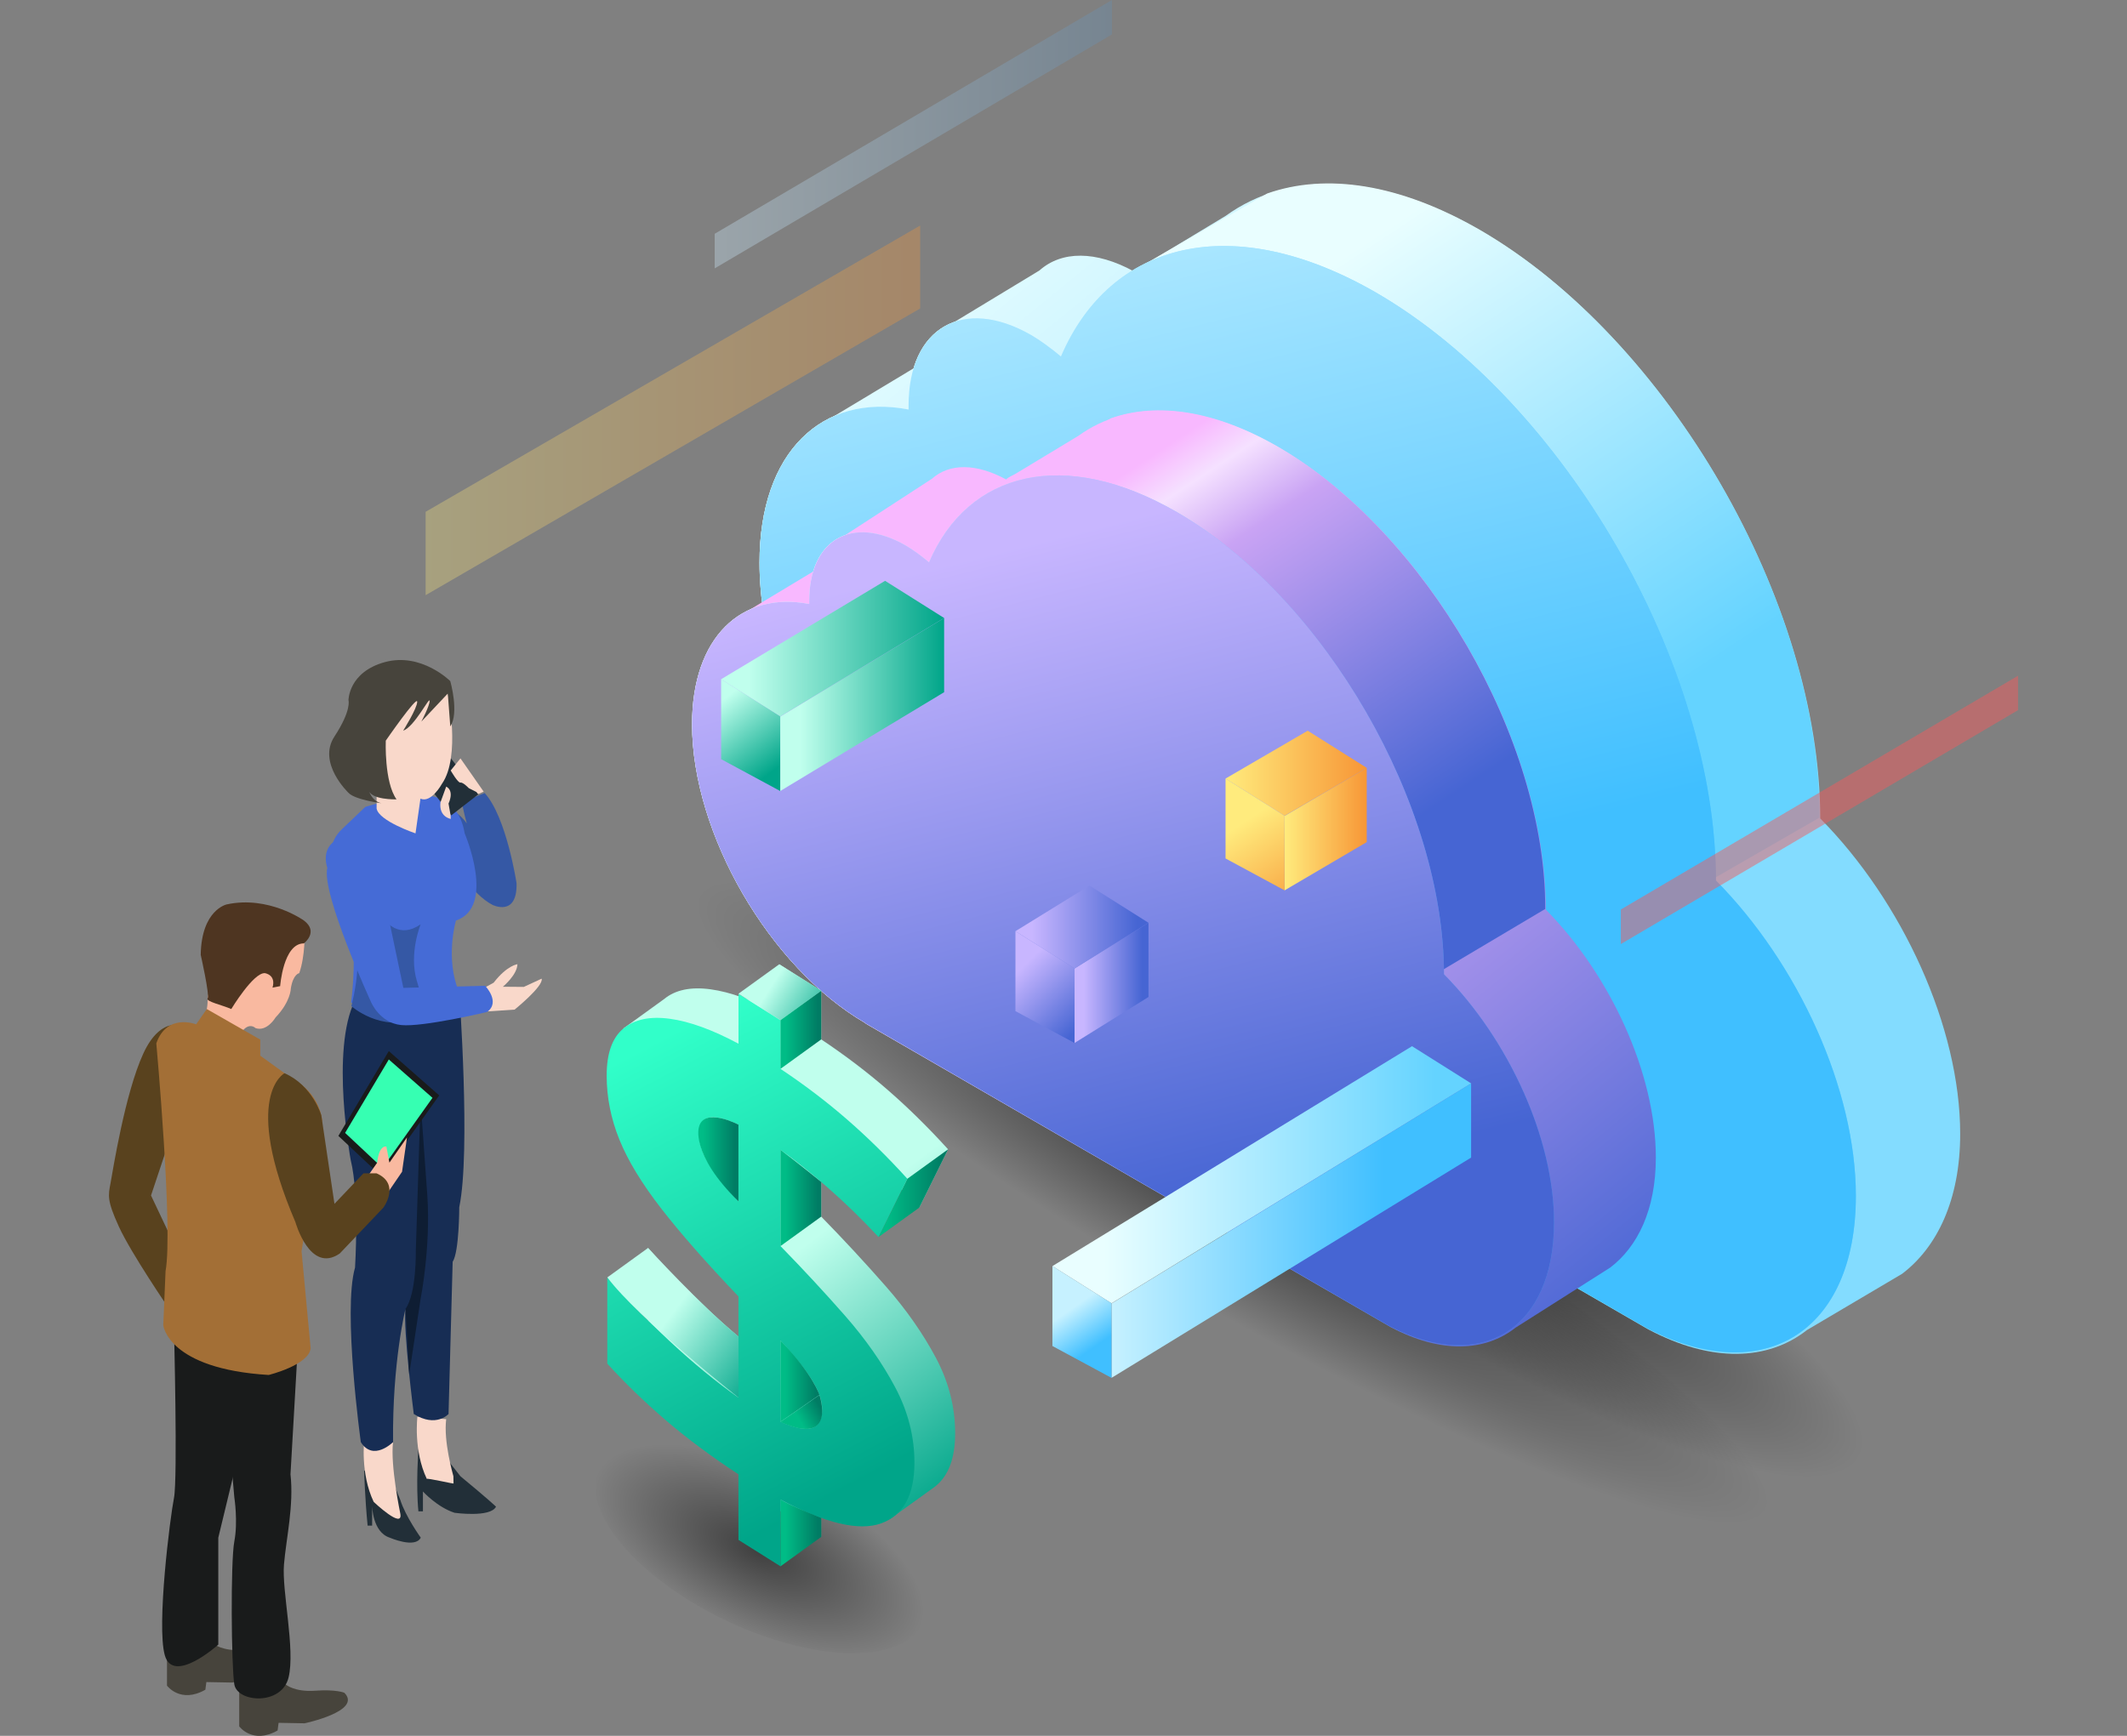 <?xml version="1.0" encoding="utf-8"?>
<!-- Generator: Adobe Illustrator 26.1.0, SVG Export Plug-In . SVG Version: 6.00 Build 0)  -->
<svg version="1.1" id="Layer_1" xmlns="http://www.w3.org/2000/svg" xmlns:xlink="http://www.w3.org/1999/xlink" x="0px" y="0px"
	 viewBox="0 0 490 400" style="enable-background:new 0 0 490 400;" xml:space="preserve">
<rect x="0" y="0" width="490" height="400" fill="#808080" stroke="none"/>
<style type="text/css">
	.st0{fill:url(#SVGID_1_);}
	.st1{fill-rule:evenodd;clip-rule:evenodd;fill:url(#SVGID_00000158745515986068840060000014574020516713335442_);}
	.st2{fill-rule:evenodd;clip-rule:evenodd;fill:url(#SVGID_00000141452530249460036590000008277081023154950813_);}
	.st3{fill-rule:evenodd;clip-rule:evenodd;fill:url(#SVGID_00000099620543260454325590000018135650608998646166_);}
	.st4{fill-rule:evenodd;clip-rule:evenodd;fill:url(#SVGID_00000051377756314426170170000016282785767138206347_);}
	.st5{fill-rule:evenodd;clip-rule:evenodd;fill:url(#SVGID_00000167388682037201133010000018334754096082654087_);}
	.st6{fill:url(#SVGID_00000148640670039028991580000017023813362373321631_);}
	.st7{fill-rule:evenodd;clip-rule:evenodd;fill:url(#SVGID_00000089544890808079522400000002118529562882219906_);}
	.st8{fill-rule:evenodd;clip-rule:evenodd;fill:url(#SVGID_00000122693713255975700290000001566203881942996115_);}
	.st9{fill-rule:evenodd;clip-rule:evenodd;fill:url(#SVGID_00000008150548392102458630000015460184490916559778_);}
	.st10{fill-rule:evenodd;clip-rule:evenodd;fill:url(#SVGID_00000125604562699074309480000010687974811973326987_);}
	.st11{fill-rule:evenodd;clip-rule:evenodd;fill:url(#SVGID_00000160898060016254608020000009856492329048033443_);}
	.st12{fill:#222F38;}
	.st13{fill:#F9D8CA;}
	.st14{fill:#3558A5;}
	.st15{fill:#172D54;}
	.st16{fill:#456BD6;}
	.st17{fill:#47443C;}
	.st18{fill:#0E1D33;}
	.st19{fill:url(#SVGID_00000147905114020461394190000001256060708410476981_);}
	.st20{fill:url(#SVGID_00000008848878537999877000000001574269796185821572_);}
	.st21{fill:url(#SVGID_00000080204257056528168950000004121083692783606150_);}
	.st22{fill:url(#SVGID_00000121245571705639814950000003677046217462396581_);}
	.st23{fill:url(#SVGID_00000114791605604375506840000017036288191185085321_);}
	.st24{fill:url(#SVGID_00000096030484014927545750000008376398260758602422_);}
	.st25{fill:url(#SVGID_00000145036375641092333980000001173587218487713154_);}
	.st26{fill:url(#SVGID_00000087377525716915646350000006945986927054366115_);}
	.st27{fill:url(#SVGID_00000110439783411166460480000014020149367173074820_);}
	.st28{fill:url(#SVGID_00000163050868477756889560000013575433785723716495_);}
	.st29{fill:url(#SVGID_00000091706345086920395270000010593581100633124739_);}
	.st30{fill:url(#SVGID_00000084504384944346264550000009150770513871382416_);}
	.st31{fill:#F9B9A0;}
	.st32{fill:#4E3521;}
	.st33{fill:#191B1B;}
	.st34{fill:#36FFB2;}
	.st35{fill:#59421E;}
	.st36{fill:#A36F36;}
	.st37{fill:url(#SVGID_00000125588197291981403790000006849815136385882552_);}
	.st38{fill:url(#SVGID_00000146478268125934257690000004863713725411890609_);}
	.st39{fill:url(#SVGID_00000165224382810758593080000001031668091736997550_);}
	.st40{fill:url(#SVGID_00000065036031269446605730000003702210687714939016_);}
	.st41{fill:url(#SVGID_00000005980308493528124600000011359288694882053798_);}
	.st42{fill:url(#SVGID_00000090976792715950080490000010599070088855778724_);}
	.st43{fill:url(#SVGID_00000127041028343600007740000003341864113121616560_);}
	.st44{fill:url(#SVGID_00000178917774214028641780000016987753019934044064_);}
	.st45{fill:url(#SVGID_00000181080986489775907150000007834273789119554195_);}
	.st46{fill:url(#SVGID_00000160152689711491350450000014340875881918006686_);}
	.st47{fill:url(#SVGID_00000083087471144538166180000006958626347194447515_);}
	.st48{fill:url(#SVGID_00000007394933204017405300000009002684532185616301_);}
	.st49{opacity:0.38;fill:url(#SVGID_00000183234843610203699190000008445786361432043918_);}
	.st50{opacity:0.49;fill:#F05D5E;}
	.st51{opacity:0.31;fill:url(#SVGID_00000076568267567082930760000001274016674909850021_);}
</style>
<radialGradient id="SVGID_1_" cx="-2652.243" cy="1643.892" r="83.378" gradientTransform="matrix(-0.606 -0.066 -0.746 -0.598 -31.852 1098.207)" gradientUnits="userSpaceOnUse">
	<stop  offset="1.074735e-03" style="stop-color:#000000;stop-opacity:0.5"/>
	<stop  offset="1" style="stop-color:#000000;stop-opacity:0"/>
</radialGradient>
<path class="st0" d="M298.38,284.86c-34.37-27.55-39.6-47.42-11.69-44.36c27.91,3.05,78.41,27.87,112.78,55.42
	s39.6,47.42,11.69,44.36C383.24,337.23,332.75,312.41,298.38,284.86z"/>
<g>
	<g>
		
			<linearGradient id="SVGID_00000178180463265273496620000016064259932799018147_" gradientUnits="userSpaceOnUse" x1="174.982" y1="184.164" x2="427.537" y2="184.164">
			<stop  offset="0.124" style="stop-color:#E9FEFF"/>
			<stop  offset="0.756" style="stop-color:#40BFFF;stop-opacity:0.5"/>
		</linearGradient>
		<path style="fill-rule:evenodd;clip-rule:evenodd;fill:url(#SVGID_00000178180463265273496620000016064259932799018147_);" d="
			M427.54,275.58c0-24.61-13.35-53.6-32.24-72.68l0,0c0-49.79-34.91-110.25-78.21-135.43c-33-19.08-61.23-12.02-72.68,14.69
			c-2.29-1.91-4.58-3.62-6.87-4.96c-15.64-8.97-28.23-1.72-28.23,16.21c0,0.38,0,0.76,0,0.95c-19.84-3.82-34.34,9.73-34.34,35.29
			c0,32.05,22.7,71.15,50.55,87.36c0,0,0.19,0,0.19,0.19l0,0l153.75,88.89l0,0C406.36,320.03,427.54,306.87,427.54,275.58z"/>
		
			<linearGradient id="SVGID_00000009550666324983372890000013715355861380477352_" gradientUnits="userSpaceOnUse" x1="194.412" y1="921.144" x2="374.301" y2="1140.5" gradientTransform="matrix(1 0 0 1 0 -896.807)">
			<stop  offset="0.124" style="stop-color:#E9FEFF"/>
			<stop  offset="0.756" style="stop-color:#83DCFF"/>
		</linearGradient>
		<path style="fill-rule:evenodd;clip-rule:evenodd;fill:url(#SVGID_00000009550666324983372890000013715355861380477352_);" d="
			M451.57,261.28c0-24.61-13.35-53.6-32.24-72.68l0,0c0-49.79-34.91-110.25-78.21-135.43c-23.46-13.54-44.25-13.92-58.75-3.43
			L264.06,60.8c-0.95,0.57-2.1,0.95-2.86,1.72c-8.77-4.77-16.6-4.77-21.75-0.19l-19.84,12.02c-4.2,1.53-7.25,4.96-8.77,10.3
			l-21.56,12.97l0,0c-8.58,5.34-14.12,16.4-14.12,32.24c0,32.05,22.7,71.15,50.55,87.36c0,0,0.19,0,0.19,0.19l0,0l153.75,88.89l0,0
			c14.69,7.82,27.66,7.25,36.62,0.19l21.94-12.97l0,0C446.23,287.41,451.57,276.54,451.57,261.28z"/>
		
			<linearGradient id="SVGID_00000155832052824094319340000008535673246217304760_" gradientUnits="userSpaceOnUse" x1="294.713" y1="942.253" x2="381.9" y2="1074.521" gradientTransform="matrix(1 0 0 1 0 -896.807)">
			<stop  offset="0.124" style="stop-color:#E9FEFF"/>
			<stop  offset="0.915" style="stop-color:#64D3FF"/>
		</linearGradient>
		<path style="fill-rule:evenodd;clip-rule:evenodd;fill:url(#SVGID_00000155832052824094319340000008535673246217304760_);" d="
			M340.94,52.98c-18.5-10.68-35.48-13.16-49.02-8.39l-31.09,17.93l94.04,162.9l64.28-37.01C419.33,138.62,384.05,77.97,340.94,52.98
			z"/>
		
			<linearGradient id="SVGID_00000018950158472437955230000007144328411592752561_" gradientUnits="userSpaceOnUse" x1="174.982" y1="184.164" x2="427.537" y2="184.164">
			<stop  offset="0.124" style="stop-color:#E9FEFF"/>
			<stop  offset="0.756" style="stop-color:#40BFFF;stop-opacity:0.5"/>
		</linearGradient>
		<path style="fill-rule:evenodd;clip-rule:evenodd;fill:url(#SVGID_00000018950158472437955230000007144328411592752561_);" d="
			M427.54,275.58c0-24.61-13.35-53.6-32.24-72.68l0,0c0-49.79-34.91-110.25-78.21-135.43c-33-19.08-61.23-12.02-72.68,14.69
			c-2.29-1.91-4.58-3.62-6.87-4.96c-15.64-8.97-28.23-1.72-28.23,16.21c0,0.38,0,0.76,0,0.95c-19.84-3.82-34.34,9.73-34.34,35.29
			c0,32.05,22.7,71.15,50.55,87.36c0,0,0.19,0,0.19,0.19l0,0l153.75,88.89l0,0C406.36,320.03,427.54,306.87,427.54,275.58z"/>
		
			<linearGradient id="SVGID_00000008147073371519529490000008888574939845670323_" gradientUnits="userSpaceOnUse" x1="255.195" y1="915.95" x2="316.743" y2="1161.066" gradientTransform="matrix(1 0 0 1 0 -896.807)">
			<stop  offset="0" style="stop-color:#C6F1FF"/>
			<stop  offset="0.756" style="stop-color:#40BFFF"/>
		</linearGradient>
		<path style="fill-rule:evenodd;clip-rule:evenodd;fill:url(#SVGID_00000008147073371519529490000008888574939845670323_);" d="
			M427.54,275.58c0-24.61-13.35-53.6-32.24-72.68l0,0c0-49.79-34.91-110.25-78.21-135.43c-33-19.08-61.23-12.02-72.68,14.69
			c-2.29-1.91-4.58-3.62-6.87-4.96c-15.64-8.97-28.23-1.72-28.23,16.21c0,0.38,0,0.76,0,0.95c-19.84-3.82-34.34,9.73-34.34,35.29
			c0,32.05,22.7,71.15,50.55,87.36c0,0,0.19,0,0.19,0.19l0,0l153.75,88.89l0,0C406.36,320.03,427.54,306.87,427.54,275.58z"/>
	</g>
</g>
<radialGradient id="SVGID_00000107575882212907794810000004870211466957602484_" cx="-2550.501" cy="1667.895" r="83.378" gradientTransform="matrix(-0.873 -0.22 -1.198 -0.859 55.602 1148.698)" gradientUnits="userSpaceOnUse">
	<stop  offset="1.074735e-03" style="stop-color:#000000;stop-opacity:0.5"/>
	<stop  offset="1" style="stop-color:#000000;stop-opacity:0"/>
</radialGradient>
<path style="fill:url(#SVGID_00000107575882212907794810000004870211466957602484_);" d="M210.67,259.07
	c-55.16-39.56-67.3-63.41-27.11-53.27s117.48,50.42,172.64,89.98s67.3,63.41,27.11,53.27S265.83,298.62,210.67,259.07z"/>
<g>
	<g>
		
			<linearGradient id="SVGID_00000013170706422906497330000006060591181692281015_" gradientUnits="userSpaceOnUse" x1="159.441" y1="209.77" x2="358.002" y2="209.77">
			<stop  offset="0.124" style="stop-color:#E9FEFF"/>
			<stop  offset="0.756" style="stop-color:#40BFFF;stop-opacity:0.5"/>
		</linearGradient>
		<path style="fill-rule:evenodd;clip-rule:evenodd;fill:url(#SVGID_00000013170706422906497330000006060591181692281015_);" d="
			M358,281.65c0-19.35-10.5-42.14-25.35-57.14l0,0c0-39.14-27.44-86.68-61.49-106.48c-25.94-15-48.14-9.45-57.14,11.55
			c-1.8-1.5-3.6-2.85-5.4-3.9c-12.3-7.05-22.2-1.35-22.2,12.75c0,0.3,0,0.6,0,0.75c-15.6-3-26.99,7.65-26.99,27.74
			c0,25.19,17.85,55.94,39.74,68.69c0,0,0.15,0,0.15,0.15l0,0l120.88,69.89l0,0C341.36,316.59,358,306.24,358,281.65z"/>
		
			<linearGradient id="SVGID_00000023975742497122524370000014800817963402197938_" gradientUnits="userSpaceOnUse" x1="236.136" y1="1051.211" x2="377.607" y2="1223.719" gradientTransform="matrix(1 0 0 1 0 -896.807)">
			<stop  offset="0.124" style="stop-color:#F8B8FF"/>
			<stop  offset="0.915" style="stop-color:#4665D3"/>
		</linearGradient>
		<path style="fill-rule:evenodd;clip-rule:evenodd;fill:url(#SVGID_00000023975742497122524370000014800817963402197938_);" d="
			M381.46,266.75c0-19.35-10.5-42.14-25.35-57.14l0,0c0-39.14-27.44-86.68-61.49-106.48c-18.45-10.65-34.79-10.95-46.19-2.7
			l-14.4,8.7c-0.75,0.45-1.65,0.75-2.25,1.35c-6.9-3.75-13.05-3.75-17.1-0.15l-20.16,13.1c-3.3,1.2-5.7,3.9-6.9,8.1l-16.95,10.2l0,0
			c-6.75,4.2-11.1,12.9-11.1,25.34c0,25.19,17.85,55.94,39.74,68.69c0,0,0.15,0,0.15,0.15l0,0l120.88,69.89l0,0
			c11.55,6.15,21.75,5.7,28.79,0.15l21.81-13.85l0,0C377.26,287.3,381.46,278.75,381.46,266.75z"/>
		
			<linearGradient id="SVGID_00000001653418273760106360000007721360307546282670_" gradientUnits="userSpaceOnUse" x1="255.996" y1="995.905" x2="324.299" y2="1099.527" gradientTransform="matrix(1 0 0 1 0 -896.807)">
			<stop  offset="0.081" style="stop-color:#F8B8FF"/>
			<stop  offset="0.164" style="stop-color:#F5E1FF"/>
			<stop  offset="0.298" style="stop-color:#C9A3F4"/>
			<stop  offset="0.915" style="stop-color:#4665D3"/>
		</linearGradient>
		<path style="fill-rule:evenodd;clip-rule:evenodd;fill:url(#SVGID_00000001653418273760106360000007721360307546282670_);" d="
			M294.48,102.98c-14.55-8.4-27.89-10.35-38.54-6.6l-29.01,17.75l73.94,128.07l55.1-32.74
			C356.11,170.32,328.37,122.63,294.48,102.98z"/>
		
			<linearGradient id="SVGID_00000108996089691773557650000009192408906582605973_" gradientUnits="userSpaceOnUse" x1="159.441" y1="209.77" x2="358.002" y2="209.77">
			<stop  offset="0.124" style="stop-color:#E9FEFF"/>
			<stop  offset="0.756" style="stop-color:#40BFFF;stop-opacity:0.5"/>
		</linearGradient>
		<path style="fill-rule:evenodd;clip-rule:evenodd;fill:url(#SVGID_00000108996089691773557650000009192408906582605973_);" d="
			M358,281.65c0-19.35-10.5-42.14-25.35-57.14l0,0c0-39.14-27.44-86.68-61.49-106.48c-25.94-15-48.14-9.45-57.14,11.55
			c-1.8-1.5-3.6-2.85-5.4-3.9c-12.3-7.05-22.2-1.35-22.2,12.75c0,0.3,0,0.6,0,0.75c-15.6-3-26.99,7.65-26.99,27.74
			c0,25.19,17.85,55.94,39.74,68.69c0,0,0.15,0,0.15,0.15l0,0l120.88,69.89l0,0C341.36,316.59,358,306.24,358,281.65z"/>
		
			<linearGradient id="SVGID_00000099631083177293690400000002864642492550947749_" gradientUnits="userSpaceOnUse" x1="228.044" y1="998.897" x2="276.434" y2="1191.609" gradientTransform="matrix(1 0 0 1 0 -896.807)">
			<stop  offset="0.124" style="stop-color:#C8B6FF"/>
			<stop  offset="0.915" style="stop-color:#4665D3"/>
		</linearGradient>
		<path style="fill-rule:evenodd;clip-rule:evenodd;fill:url(#SVGID_00000099631083177293690400000002864642492550947749_);" d="
			M358,281.65c0-19.35-10.5-42.14-25.35-57.14l0,0c0-39.14-27.44-86.68-61.49-106.48c-25.94-15-48.14-9.45-57.14,11.55
			c-1.8-1.5-3.6-2.85-5.4-3.9c-12.3-7.05-22.2-1.35-22.2,12.75c0,0.3,0,0.6,0,0.75c-15.6-3-26.99,7.65-26.99,27.74
			c0,25.19,17.85,55.94,39.74,68.69c0,0,0.15,0,0.15,0.15l0,0l120.88,69.89l0,0C341.36,316.59,358,306.24,358,281.65z"/>
	</g>
</g>
<g>
	<path class="st12" d="M83.88,338.88c0,0,0.2,6.53,0.81,12.68h1.04v-4.57c0,0,0.05,6.05,4.05,7.34c0,0,5.86,2.57,7.15,0
		c0,0-3.54-4.92-4.72-8.72l-1.94-4.72L83.88,338.88z"/>
	<path class="st12" d="M96.39,333.96c0,0-0.61,8.15,0,14.3h1.04v-4.57c0,0,3.29,3.62,7.29,4.91c0,0,8.26,1.16,9.55-1.41
		c0,0-1.61-1.57-8.2-7.01l-3.3-4.21L96.39,333.96z"/>
	<path class="st13" d="M83.92,331.73c0,0-0.97,7.78,2.17,14.36c0,0,6.88,6.52,6.12,2.66c0,0-2.32-11.12-1.66-16.42L83.92,331.73z"/>
	<path class="st13" d="M96.16,326.44c0,0-0.97,7.78,2.17,14.36c-0.02-0.27,6.14,1.16,6.15,1.05c0-0.02-0.03-1.65-0.03-1.67
		c-0.14-0.58-2.3-8.02-1.66-13.15L96.16,326.44z"/>
	<path class="st14" d="M104.3,198.56c0,0,4.41,7.53,9.17,9.96c0,0,5.72,2.86,5.53-4.98c0,0-2.3-15.27-7.35-20.8l-5.23,2.1
		c0,0,1.32,8.77,5.23,13.72c0,0-2.98-10.48-7.82-11.82L104.3,198.56z"/>
	<path class="st15" d="M81.78,230.53c0,0,18.87,3.05,24.02-1.91c0,0,2.67,36.79,0,49.56c0,0,0,10.29-1.52,12.58l-0.95,35.07
		c0,0-2.86,3.24-8.01,0c0,0-2.48-19.44-1.91-24.21c0,0-3.05,12.2-2.86,30.69c0,0-4.57,4.57-7.43,0c0,0-4.19-30.31-1.33-40.22
		c0,0,1.05-16.58-1-24.78C80.79,267.32,76.07,241.97,81.78,230.53z"/>
	<path class="st16" d="M80.01,207.42c0,0-7.77-10.39-1.14-16.44l5.29-5.05c0,0,11.45-3.51,14.17-2.56c0,0,7.28-0.16,8.71,8.65
		c0,0,7.29,16.96-2,20.11c0,0-2.57,8.67,0.71,16.49c0,0-9.15,11.96-24.87,2.38C80.87,231.01,82.73,218.72,80.01,207.42z"/>
	
		<rect x="97.95" y="170.78" transform="matrix(0.79 -0.614 0.614 0.79 -88.358 100.176)" class="st12" width="8.01" height="16.39"/>
	<path class="st14" d="M78.96,208.23l4.64-7.43c0,0,3.91,18.68,13.3,12.2c0,0-2.75,6.75-0.88,13s2.22,7.92,0.1,8.73
		c-8.36,3.21-15.18-2.88-15.18-2.88S85.38,216.05,78.96,208.23z"/>
	<path class="st13" d="M103.15,159.82c0,0,3.05,14.49-1.33,20.78c0,0-2.48,4.57-4.96,3.43l-1.14,8.01c0,0-8.47-2.86-8.96-5.72v-7.43
		v-16.96L103.15,159.82z"/>
	<path class="st17" d="M80.28,182.69c0,0-7.24-6.86-3.24-12.96c4-6.1,3.24-8.39,3.24-8.39s0-6.48,8.39-8.77
		c8.39-2.29,15.06,4.38,15.06,4.38s2.1,7.34,0,10.44l-0.57-7.58l-6.1,6.48c0,0,1.91-3.62,1.91-4.77s-3.43,5.91-6.1,6.86
		c0,0,3.24-5.15,3.24-6.67s-7.24,8.96-7.24,8.96s-0.38,9.53,2.48,13.53c0,0-6.1,0.19-6.48-2.29c0,0,0.76,3.05,3.43,3.24
		C88.28,185.17,81.72,184.32,80.28,182.69z"/>
	<path class="st13" d="M112.1,233.07l6.45-0.42c0,0,6.74-5.44,6.23-7.13l-4.11,1.9l-4.82-0.04c0,0,3.3-2.73,3.35-5.19
		c0,0-2.39,0.26-5.47,4.25l-3.2,1.78L112.1,233.07z"/>
	<path class="st16" d="M75.4,199.97c0,0-2-5.43,3.58-6.97c0,0,8.59-0.49,8.53,8.93l5.41,25.71l18.84-0.48c0,0,3.64,3.75,0.44,6.04
		c0,0-14.81,3.53-19.79,3.01c-4.99-0.51-6.96-5.36-6.96-5.36S74,205.9,75.4,199.97z"/>
	<path class="st18" d="M96.89,253.79l-1.1,34.5c0,0,0.19,9.72-2.38,13.34l0.86,15.08l2.62-17.37c0,0,2.33-11.63,1.57-23.64
		L96.89,253.79z"/>
	<path class="st13" d="M106.08,174.76l-2.25,2.79c0,0,1.68,2.93,2.25,2.79c0.57-0.14,1.93,1.29,1.93,1.29l1.74,0.87l0.39,0.5
		l1.28-0.58L106.08,174.76z"/>
	<path class="st13" d="M101.47,184.89l1.32-3.62c0,0,1.94,0.72,0.54,3.9l0.48,2.74l0.03,0.79
		C103.84,188.7,101.08,188.29,101.47,184.89z"/>
</g>
<radialGradient id="SVGID_00000106146380446503033580000018104729845578913666_" cx="-2172.263" cy="1461.676" r="66.011" gradientTransform="matrix(-0.392 0.084 -0.422 -0.363 -59.963 1070.493)" gradientUnits="userSpaceOnUse">
	<stop  offset="1.074735e-03" style="stop-color:#000000;stop-opacity:0.5"/>
	<stop  offset="1" style="stop-color:#000000;stop-opacity:0"/>
</radialGradient>
<path style="fill:url(#SVGID_00000106146380446503033580000018104729845578913666_);" d="M149.3,361.93
	c-15.4-13.24-16.28-26.47-1.97-29.54c14.31-3.08,38.38,5.16,53.78,18.4c15.4,13.24,16.28,26.47,1.97,29.54
	S164.7,375.17,149.3,361.93z"/>
<g>
	
		<linearGradient id="SVGID_00000075877649323113541260000004146856347857149575_" gradientUnits="userSpaceOnUse" x1="178.857" y1="280.053" x2="225.173" y2="340.851">
		<stop  offset="0.124" style="stop-color:#C0FFED"/>
		<stop  offset="1" style="stop-color:#00A589"/>
	</linearGradient>
	<path style="fill:url(#SVGID_00000075877649323113541260000004146856347857149575_);" d="M220.04,330.26
		c0-6.02-1.48-11.82-4.45-17.4c-2.97-5.58-6.8-11.06-11.51-16.43c-4.71-5.37-9.67-10.73-14.9-16.08v-22.19
		c3.44,2.47,7.1,5.4,10.98,8.8c3.88,3.4,7.75,7.17,11.61,11.3l6.64-13.42c-4.57-5.03-9.21-9.6-13.94-13.71
		c-4.73-4.11-9.83-7.98-15.29-11.62V228.3l-9.67-6.09v11.51c-5.98-3.21-11.25-5.13-15.82-5.75c-4.57-0.62-8.13,0.13-10.7,2.25
		l-9.39,6.79l5.59,5.98c0.22,4.35,1.18,8.63,2.88,12.83c1.95,4.82,5.15,10.09,9.6,15.83c4.45,5.74,10.39,12.5,17.83,20.3v23.32
		c-5.04-3.52-10.33-7.88-15.89-13.06c-5.55-5.18-10.33-10.06-14.33-14.63v19.86c4.05,4.46,8.53,8.8,13.45,13.02
		c4.92,4.23,10.51,8.39,16.77,12.48v15.12l9.67,6.09v-15.42c4.58,2.44,8.65,4.16,12.21,5.16l-1.76,2.34l5.33,3.86l10.54-7.59
		l-0.01-0.01C218.52,340.07,220.04,336.01,220.04,330.26z M179.52,270.05c-2.12-2.34-3.85-4.4-5.19-6.2
		c-1.34-1.8-2.33-3.45-2.97-4.95c-0.63-1.5-0.95-2.98-0.95-4.44c0-1.45,0.35-2.49,1.06-3.09c0.71-0.61,1.74-0.82,3.11-0.64
		c1.36,0.18,3.01,0.73,4.94,1.65V270.05z M196.46,322.29c-1.55,0.5-3.98,0.01-7.27-1.46V302.1c2.12,2.34,3.89,4.45,5.33,6.33
		c1.44,1.88,2.51,3.6,3.21,5.15c0.71,1.55,1.06,3.03,1.06,4.43C198.79,320.36,198.01,321.79,196.46,322.29z"/>
	<g>
		
			<linearGradient id="SVGID_00000101086538945597827900000016276286890927002249_" gradientUnits="userSpaceOnUse" x1="139.414" y1="226.274" x2="205.102" y2="351.177">
			<stop  offset="0.124" style="stop-color:#31FFC9"/>
			<stop  offset="0.915" style="stop-color:#00A589"/>
		</linearGradient>
		<path style="fill:url(#SVGID_00000101086538945597827900000016276286890927002249_);" d="M170.12,354.85v-15.12
			c-6.26-4.09-11.85-8.26-16.77-12.48c-4.92-4.23-9.4-8.57-13.45-13.02v-19.86c4,4.58,8.78,9.45,14.33,14.63
			c5.55,5.18,10.85,9.53,15.89,13.06v-23.32c-7.44-7.79-13.38-14.56-17.83-20.3c-4.45-5.74-7.65-11.01-9.6-15.83
			c-1.95-4.82-2.93-9.73-2.93-14.75c0-5.12,1.28-8.73,3.85-10.85c2.57-2.12,6.13-2.87,10.7-2.25c4.56,0.62,9.84,2.54,15.82,5.75
			v-11.51l9.67,6.09v11.21c5.46,3.64,10.56,7.51,15.29,11.62c4.73,4.11,9.38,8.68,13.94,13.71l-6.64,13.42
			c-3.86-4.14-7.73-7.9-11.61-11.3c-3.88-3.4-7.54-6.33-10.98-8.8v22.19c5.22,5.35,10.19,10.71,14.9,16.08
			c4.71,5.37,8.54,10.85,11.51,16.43c2.97,5.58,4.45,11.38,4.45,17.4c0,7.47-2.55,12.13-7.66,13.98
			c-5.11,1.85-12.84,0.01-23.19-5.51v15.42L170.12,354.85z M170.12,276.84v-17.68c-1.93-0.92-3.58-1.46-4.94-1.65
			c-1.37-0.18-2.4,0.03-3.11,0.64c-0.71,0.61-1.06,1.64-1.06,3.09c0,1.46,0.32,2.93,0.95,4.44c0.64,1.5,1.62,3.16,2.97,4.95
			C166.28,272.43,168.01,274.5,170.12,276.84z M179.8,327.62c3.29,1.47,5.72,1.96,7.27,1.46c1.55-0.5,2.33-1.93,2.33-4.29
			c0-1.4-0.35-2.88-1.06-4.43c-0.71-1.55-1.78-3.26-3.21-5.15c-1.44-1.88-3.21-3.99-5.33-6.33V327.62z"/>
	</g>
	
		<linearGradient id="SVGID_00000004534438011347615410000001152217357033763212_" gradientUnits="userSpaceOnUse" x1="175.582" y1="226.081" x2="191.714" y2="236.238">
		<stop  offset="0.124" style="stop-color:#C0FFED"/>
		<stop  offset="1" style="stop-color:#00A589"/>
	</linearGradient>
	<polygon style="fill:url(#SVGID_00000004534438011347615410000001152217357033763212_);" points="179.52,222.2 170.12,228.99 
		179.8,235.09 189.19,228.3 	"/>
	
		<linearGradient id="SVGID_00000121962680471573592440000009610510580354892705_" gradientUnits="userSpaceOnUse" x1="202.391" y1="274.949" x2="218.418" y2="274.949">
		<stop  offset="0.124" style="stop-color:#00BC86"/>
		<stop  offset="0.915" style="stop-color:#007C64"/>
	</linearGradient>
	<polygon style="fill:url(#SVGID_00000121962680471573592440000009610510580354892705_);" points="202.39,285.05 211.78,278.27 
		218.42,264.84 209.03,271.63 	"/>
	
		<linearGradient id="SVGID_00000049937699672738198870000004219430625372003751_" gradientUnits="userSpaceOnUse" x1="152.592" y1="299.477" x2="176.779" y2="317.592">
		<stop  offset="0.124" style="stop-color:#C0FFED"/>
		<stop  offset="1" style="stop-color:#00A589"/>
	</linearGradient>
	<path style="fill:url(#SVGID_00000049937699672738198870000004219430625372003751_);" d="M139.91,294.36l9.39-6.79
		c0,0,12.16,13.3,20.83,20.41v14.07C170.12,322.05,147.02,303.85,139.91,294.36z"/>
	
		<linearGradient id="SVGID_00000028305680533353509330000012766128243469991816_" gradientUnits="userSpaceOnUse" x1="179.798" y1="276.048" x2="189.188" y2="276.048">
		<stop  offset="0.124" style="stop-color:#00BC86"/>
		<stop  offset="0.915" style="stop-color:#007C64"/>
	</linearGradient>
	<path style="fill:url(#SVGID_00000028305680533353509330000012766128243469991816_);" d="M179.8,287.14l9.39-6.79v-7.98
		c0,0-4.69-3.84-9.39-7.42V287.14z"/>
	
		<linearGradient id="SVGID_00000072960187419482995360000013802171281343335555_" gradientUnits="userSpaceOnUse" x1="179.798" y1="353.23" x2="189.188" y2="353.23">
		<stop  offset="0.124" style="stop-color:#00BC86"/>
		<stop  offset="0.915" style="stop-color:#007C64"/>
	</linearGradient>
	<path style="fill:url(#SVGID_00000072960187419482995360000013802171281343335555_);" d="M179.8,360.94l9.39-6.79v-4.37
		c0,0-7.92-3.09-9.39-4.26V360.94z"/>
	
		<linearGradient id="SVGID_00000160901295667919321160000000637134237968610199_" gradientUnits="userSpaceOnUse" x1="179.798" y1="237.297" x2="189.188" y2="237.297">
		<stop  offset="0.124" style="stop-color:#00BC86"/>
		<stop  offset="0.915" style="stop-color:#007C64"/>
	</linearGradient>
	<polygon style="fill:url(#SVGID_00000160901295667919321160000000637134237968610199_);" points="179.8,246.3 189.19,239.51 
		189.19,228.3 179.8,235.09 	"/>
	
		<linearGradient id="SVGID_00000176017533201461200340000002248197893177467523_" gradientUnits="userSpaceOnUse" x1="179.798" y1="318.25" x2="188.769" y2="318.25">
		<stop  offset="0.124" style="stop-color:#00BC86"/>
		<stop  offset="0.915" style="stop-color:#007C64"/>
	</linearGradient>
	<path style="fill:url(#SVGID_00000176017533201461200340000002248197893177467523_);" d="M179.8,327.62l8.97-6.2
		c0,0-1.5-4.77-8.97-12.53V327.62z"/>
	
		<linearGradient id="SVGID_00000073698931142479243500000016076352417828870576_" gradientUnits="userSpaceOnUse" x1="160.867" y1="267.145" x2="170.125" y2="267.145">
		<stop  offset="0.124" style="stop-color:#00BC86"/>
		<stop  offset="0.915" style="stop-color:#007C64"/>
	</linearGradient>
	<path style="fill:url(#SVGID_00000073698931142479243500000016076352417828870576_);" d="M170.12,276.84v-17.68
		c0,0-7.96-4.2-9.11,0.58C161.02,259.74,158.95,265.88,170.12,276.84z"/>
	
		<linearGradient id="SVGID_00000080198461443203171960000003092237492627339429_" gradientUnits="userSpaceOnUse" x1="183.232" y1="327.987" x2="191.583" y2="323.239">
		<stop  offset="0.124" style="stop-color:#00BC86"/>
		<stop  offset="0.703" style="stop-color:#007C64"/>
	</linearGradient>
	<path style="fill:url(#SVGID_00000080198461443203171960000003092237492627339429_);" d="M179.8,327.67l8.97-6.2
		C188.77,321.46,192.96,333.51,179.8,327.67z"/>
</g>
<g>
	<path class="st17" d="M53.53,387.72c0,0,13.38-2.82,9.15-7.04c0,0-1.88-0.82-6.69-0.47c-4.81,0.35-6.8-1.43-6.8-1.43l-2.7-3.14
		l-8.02,2.82v9.97c0,0,3.09,4.22,8.84,0.94l0.23-1.76L53.53,387.72z"/>
	<path class="st31" d="M70.17,214.92c0,0,0.18,5.28-1.23,9.33c0,0-1.41,0.18-1.94,3.52c0,0,0,2.99-3.52,6.69
		c0,0-1.96,3.34-4.59,2.46c0,0-1.57-1.58-3.33,1.06l-1.06,3.52l-8.27-4.93c0,0,1.8-3.35,1.58-6.51S62.08,207.88,70.17,214.92z"/>
	<path class="st32" d="M70,217.39c0,0,3.52-2.64,0-5.28c0,0-8.1-5.81-17.78-3.7c0,0-5.81,1.23-5.98,11.62c0,0,2.11,9.33,1.58,10.03
		s3.52,1.58,5.46,2.46c0,0,5.1-8.45,7.74-8.27c0,0,2.64,0.35,1.76,3.34l1.76-0.35C64.54,227.24,65.25,217.39,70,217.39z"/>
	<path class="st33" d="M40.08,306.1c0,0,0.88,34.68,0,39.08s-4.05,29.4-2.11,36.26c1.94,6.86,12.32-2.46,12.32-2.46v-24.64
		l3.7-15.31v-30.63L40.08,306.1z"/>
	<path class="st17" d="M70.17,397.11c0,0,13.38-2.82,9.15-7.04c0,0-1.88-0.82-6.69-0.47c-4.81,0.35-6.8-1.43-6.8-1.43l-2.7-3.14
		l-8.02,2.82v9.97c0,0,3.09,4.22,8.84,0.94l0.23-1.76L70.17,397.11z"/>
	<polygon class="st33" points="101.18,252.42 89.57,242.21 77.95,261.75 87.89,271.07 	"/>
	<path class="st33" d="M50.99,310.68l2.99,34.35c0,0,0.88,5.6,0,10.18s-0.7,28.69,0,32.92s10.91,4.93,12.5-1.58
		c1.58-6.51-1.58-19.89-1.06-26.05c0.53-6.16,2.3-13.55,1.5-20.77l1.84-32.04L50.99,310.68z"/>
	<polygon class="st34" points="99.63,252.98 89.57,244.14 79.5,261.06 88.12,269.14 	"/>
	<path class="st35" d="M39.02,301.7c0,0-8.8-12.85-11.62-19.01s-2.46-7.22-1.94-10.03s3.34-20.77,7.57-29.92
		c4.22-9.15,9.68-6.16,9.68-6.16l-2.46,22.53l-5.46,16.37l6.86,14.49L39.02,301.7z"/>
	<path class="st31" d="M89.01,275.3l3.61-5.28l1.14-7.92l-4.05,5.81l-0.7-3.7c0,0-1.67-0.53-2.11,3.7l-3.52,5.02L89.01,275.3z"/>
	<path class="st36" d="M74.22,258.22c0,0-0.35-6.34-7.22-9.86l-7.04-5.1v-3.7l-12.32-7.04l-2.46,3.52c0,0-6.71-2.67-9.17,4.38
		c0,0,3.89,42.97,2.13,52.48l-0.53,12.5c0,0,1.06,10.03,24.29,11.44c0,0,9.29-2.29,9.66-6.16l-2.09-22.35L74.22,258.22z"/>
	<path class="st35" d="M88.31,278.29c0,0,4.05-5.46-1.58-7.92h-2.99l-6.69,7.04L74.02,257c0,0-2.01-6.87-8.47-9.69
		c0,0-9.98,5.1,2.51,34.32c0,0,3.34,11.97,10.21,7.22L88.31,278.29z"/>
</g>
<g>
	
		<linearGradient id="SVGID_00000023979638731635661360000007293423432934776457_" gradientUnits="userSpaceOnUse" x1="256.057" y1="283.584" x2="338.896" y2="283.584">
		<stop  offset="0" style="stop-color:#C6F1FF"/>
		<stop  offset="0.756" style="stop-color:#40BFFF"/>
	</linearGradient>
	<polygon style="fill:url(#SVGID_00000023979638731635661360000007293423432934776457_);" points="256.06,300.37 338.9,249.65 
		338.9,266.75 256.06,317.51 	"/>
	
		<linearGradient id="SVGID_00000083767056736831595670000005778697202637669782_" gradientUnits="userSpaceOnUse" x1="242.453" y1="270.702" x2="338.896" y2="270.702">
		<stop  offset="0.124" style="stop-color:#E9FEFF"/>
		<stop  offset="0.915" style="stop-color:#64D3FF"/>
	</linearGradient>
	<polygon style="fill:url(#SVGID_00000083767056736831595670000005778697202637669782_);" points="325.29,241.08 242.45,291.75 
		256.06,300.32 338.9,249.65 	"/>
	
		<linearGradient id="SVGID_00000132064945261665708690000005695718324539478673_" gradientUnits="userSpaceOnUse" x1="246.757" y1="301.647" x2="254.513" y2="312.823">
		<stop  offset="0" style="stop-color:#C6F1FF"/>
		<stop  offset="0.756" style="stop-color:#40BFFF"/>
	</linearGradient>
	<polygon style="fill:url(#SVGID_00000132064945261665708690000005695718324539478673_);" points="242.45,291.75 242.45,310.17 
		256.06,317.51 256.06,300.32 	"/>
</g>
<g>
	
		<linearGradient id="SVGID_00000161629819579953842290000015921240496684647043_" gradientUnits="userSpaceOnUse" x1="179.736" y1="162.345" x2="217.495" y2="162.345">
		<stop  offset="0.124" style="stop-color:#C0FFED"/>
		<stop  offset="1" style="stop-color:#00A589"/>
	</linearGradient>
	<polygon style="fill:url(#SVGID_00000161629819579953842290000015921240496684647043_);" points="179.74,165.13 217.5,142.41 
		217.5,159.51 179.74,182.28 	"/>
	
		<linearGradient id="SVGID_00000098925691722507406230000001385111215205732526_" gradientUnits="userSpaceOnUse" x1="166.132" y1="149.464" x2="217.495" y2="149.464">
		<stop  offset="0.124" style="stop-color:#C0FFED"/>
		<stop  offset="1" style="stop-color:#00A589"/>
	</linearGradient>
	<polygon style="fill:url(#SVGID_00000098925691722507406230000001385111215205732526_);" points="203.89,133.84 166.13,156.52 
		179.74,165.09 217.5,142.41 	"/>
	
		<linearGradient id="SVGID_00000051350148203932649500000006765121760890538673_" gradientUnits="userSpaceOnUse" x1="164.642" y1="159.11" x2="178.512" y2="177.348">
		<stop  offset="0.124" style="stop-color:#C0FFED"/>
		<stop  offset="1" style="stop-color:#00A589"/>
	</linearGradient>
	<polygon style="fill:url(#SVGID_00000051350148203932649500000006765121760890538673_);" points="166.13,156.52 166.13,174.94 
		179.74,182.28 179.74,165.09 	"/>
</g>
<g>
	
		<linearGradient id="SVGID_00000164491633056537972890000011926661781211125656_" gradientUnits="userSpaceOnUse" x1="295.931" y1="191.059" x2="314.863" y2="191.059">
		<stop  offset="0" style="stop-color:#FFEB7D"/>
		<stop  offset="1" style="stop-color:#F79636"/>
	</linearGradient>
	<polygon style="fill:url(#SVGID_00000164491633056537972890000011926661781211125656_);" points="295.93,188.02 314.86,176.95 
		314.86,194.05 295.93,205.17 	"/>
	
		<linearGradient id="SVGID_00000150097719497924314070000011694813074139662253_" gradientUnits="userSpaceOnUse" x1="282.327" y1="178.178" x2="314.863" y2="178.178">
		<stop  offset="0" style="stop-color:#FFEB7D"/>
		<stop  offset="1" style="stop-color:#F79636"/>
	</linearGradient>
	<polygon style="fill:url(#SVGID_00000150097719497924314070000011694813074139662253_);" points="301.26,168.38 282.33,179.41 
		295.93,187.98 314.86,176.95 	"/>
	
		<linearGradient id="SVGID_00000134938510557914247600000009760272606681417138_" gradientUnits="userSpaceOnUse" x1="286.741" y1="189.332" x2="301.202" y2="210.94">
		<stop  offset="0" style="stop-color:#FFEB7D"/>
		<stop  offset="1" style="stop-color:#F79636"/>
	</linearGradient>
	<polygon style="fill:url(#SVGID_00000134938510557914247600000009760272606681417138_);" points="282.33,179.41 282.33,197.82 
		295.93,205.17 295.93,187.98 	"/>
</g>
<g>
	
		<linearGradient id="SVGID_00000126321993564245656650000003864234131442186931_" gradientUnits="userSpaceOnUse" x1="247.536" y1="226.49" x2="264.579" y2="226.49">
		<stop  offset="0.124" style="stop-color:#C8B6FF"/>
		<stop  offset="0.915" style="stop-color:#4665D3"/>
	</linearGradient>
	<polygon style="fill:url(#SVGID_00000126321993564245656650000003864234131442186931_);" points="247.54,223.19 264.58,212.64 
		264.58,229.74 247.54,240.34 	"/>
	
		<linearGradient id="SVGID_00000062871027907727227490000010452212562294866597_" gradientUnits="userSpaceOnUse" x1="233.932" y1="213.609" x2="264.579" y2="213.609">
		<stop  offset="0.124" style="stop-color:#C8B6FF"/>
		<stop  offset="0.915" style="stop-color:#4665D3"/>
	</linearGradient>
	<polygon style="fill:url(#SVGID_00000062871027907727227490000010452212562294866597_);" points="250.98,204.07 233.93,214.58 
		247.54,223.15 264.58,212.64 	"/>
	
		<linearGradient id="SVGID_00000013156796056761398880000010204320972760824200_" gradientUnits="userSpaceOnUse" x1="233.463" y1="220.77" x2="250.391" y2="237.774">
		<stop  offset="0.124" style="stop-color:#C8B6FF"/>
		<stop  offset="0.915" style="stop-color:#4665D3"/>
	</linearGradient>
	<polygon style="fill:url(#SVGID_00000013156796056761398880000010204320972760824200_);" points="233.93,214.58 233.93,233 
		247.54,240.34 247.54,223.15 	"/>
</g>
<linearGradient id="SVGID_00000092457491778663352660000008447743964176342189_" gradientUnits="userSpaceOnUse" x1="164.652" y1="30.92" x2="256.156" y2="30.92">
	<stop  offset="0" style="stop-color:#C7E1F0"/>
	<stop  offset="1" style="stop-color:#688EAE"/>
</linearGradient>
<polygon style="opacity:0.38;fill:url(#SVGID_00000092457491778663352660000008447743964176342189_);" points="164.65,53.87 
	256.16,0 256.16,7.93 164.65,61.84 "/>
<polygon class="st50" points="373.39,209.58 464.9,155.71 464.9,163.64 373.39,217.55 "/>
<linearGradient id="SVGID_00000019676144353656898520000003169769958345528708_" gradientUnits="userSpaceOnUse" x1="98.052" y1="94.559" x2="211.979" y2="94.559">
	<stop  offset="0" style="stop-color:#FFEB7D"/>
	<stop  offset="1" style="stop-color:#F79636"/>
</linearGradient>
<polygon style="opacity:0.31;fill:url(#SVGID_00000019676144353656898520000003169769958345528708_);" points="98.05,117.94 
	211.98,51.97 211.98,71.08 98.05,137.15 "/>
</svg>
